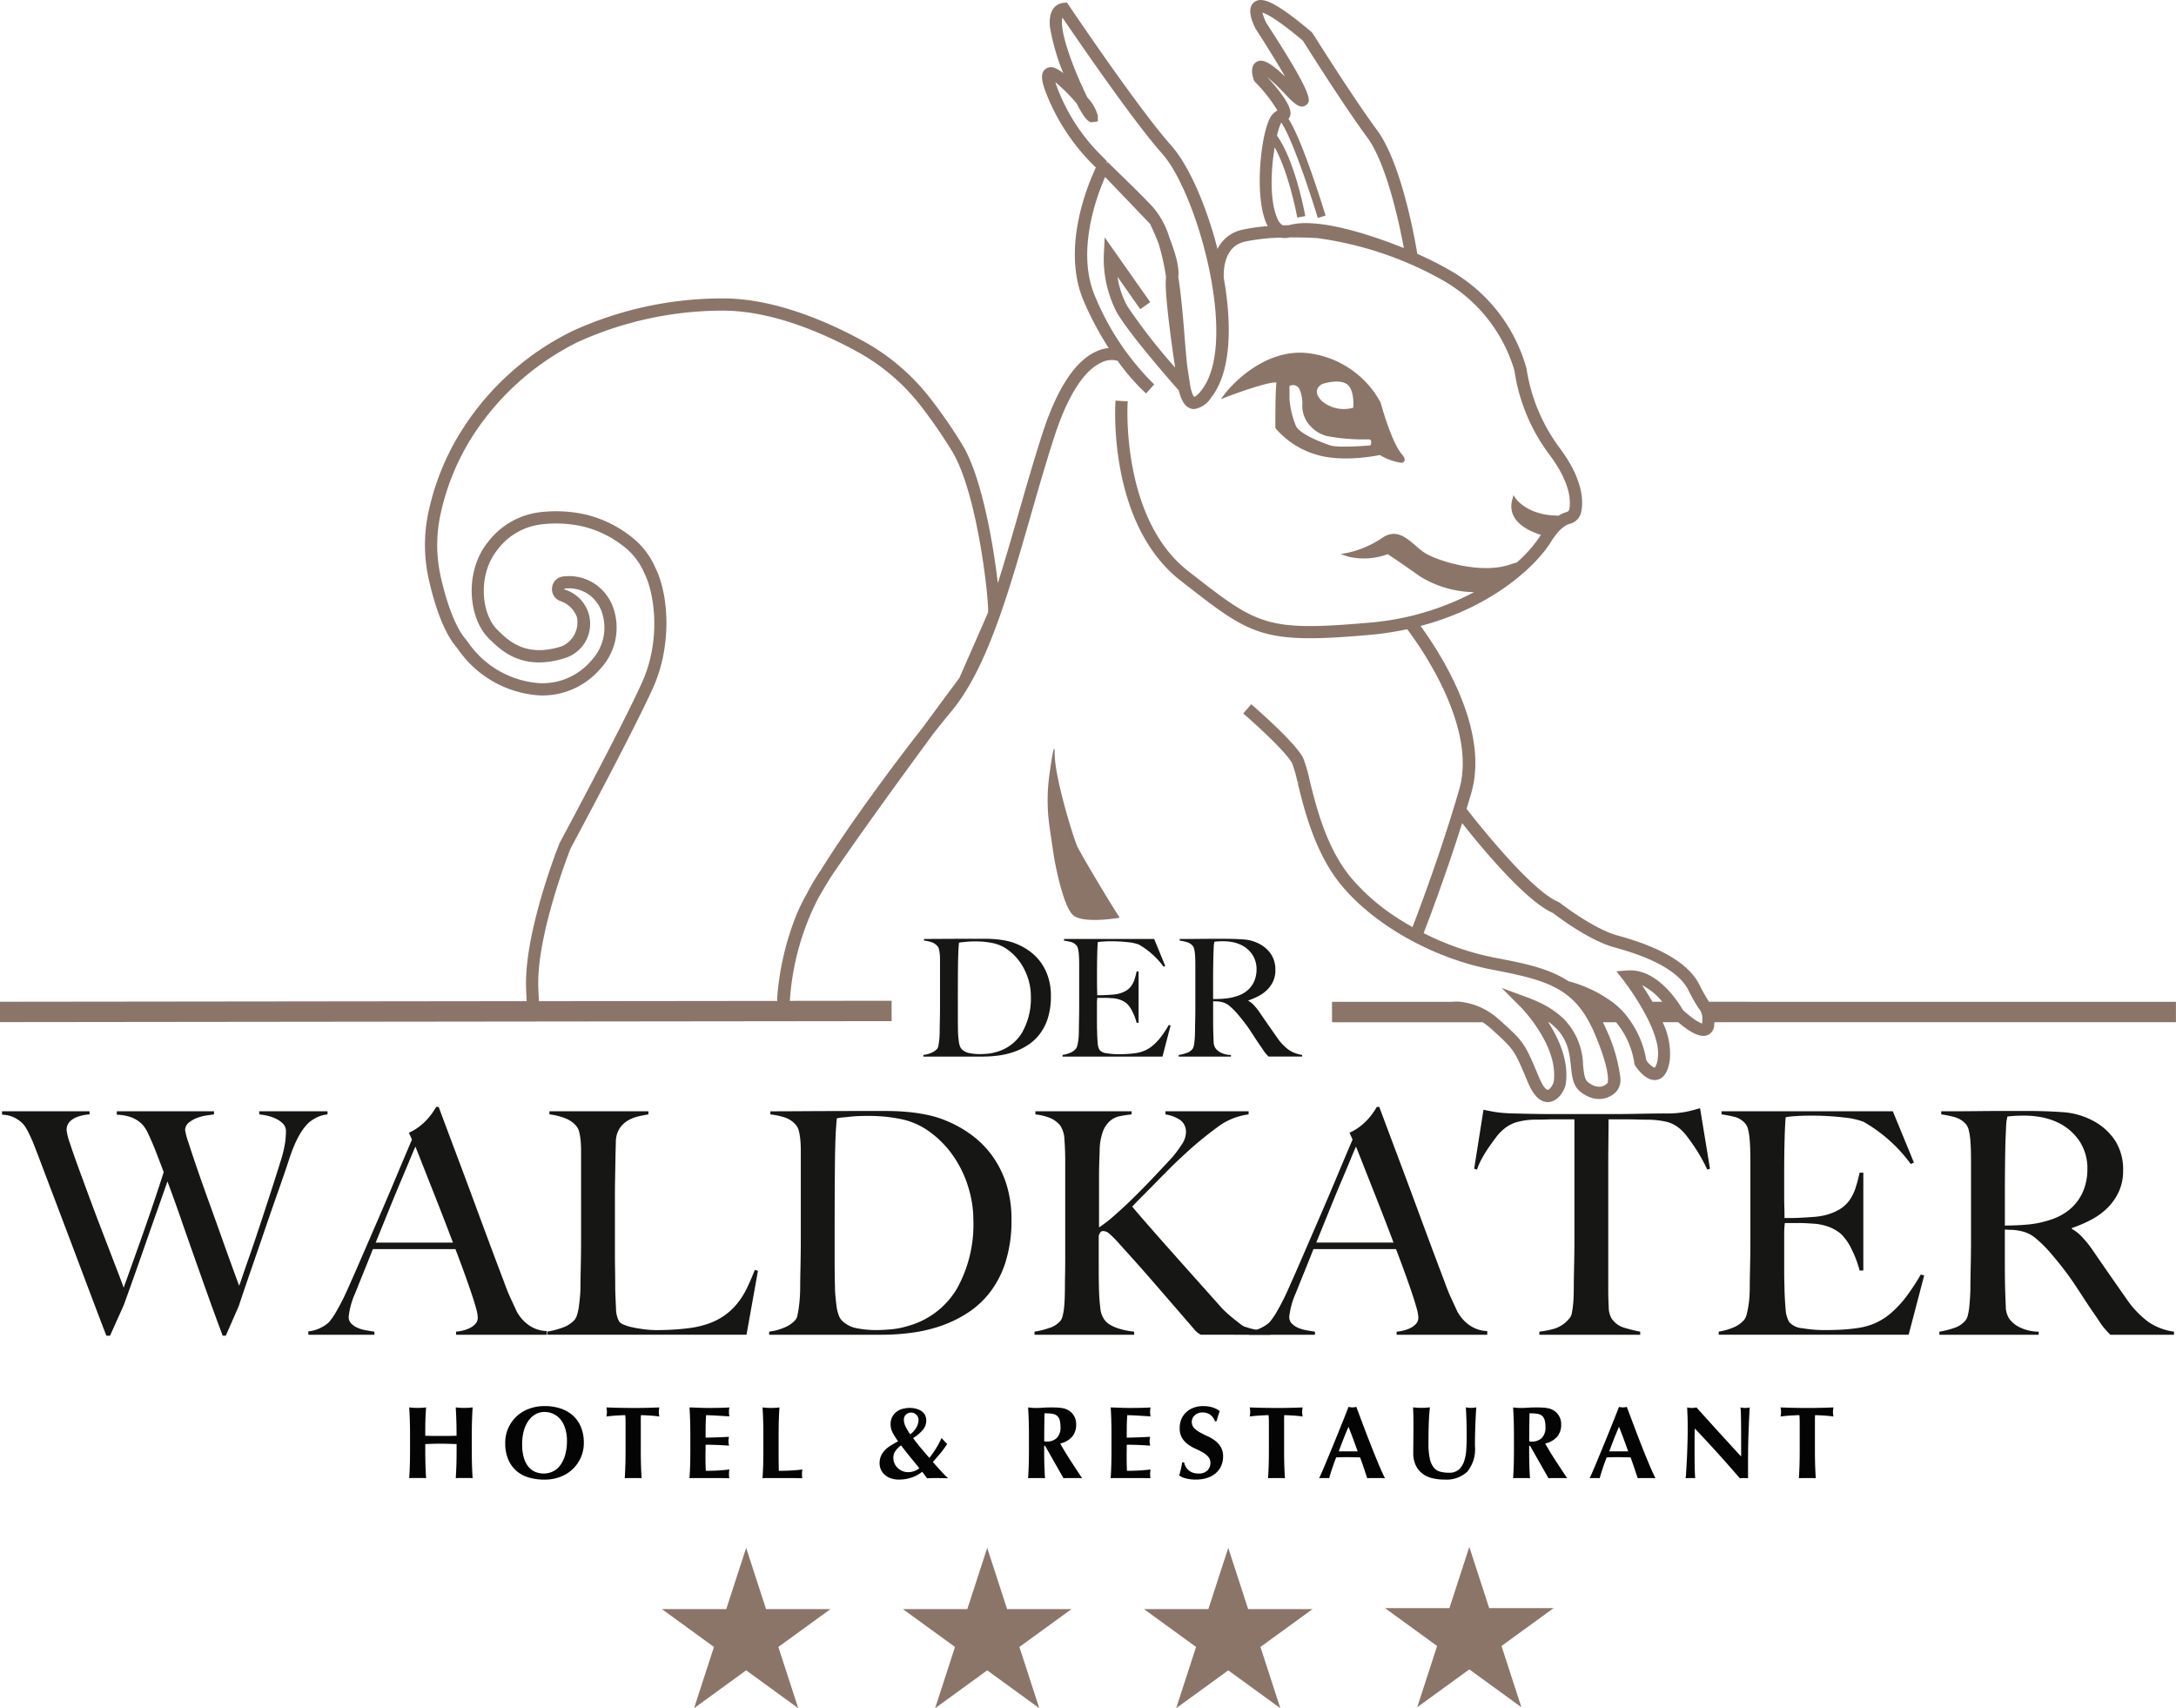 <svg xmlns="http://www.w3.org/2000/svg" xmlns:xlink="http://www.w3.org/1999/xlink" width="309.768" height="243.134" viewBox="0 0 309.768 243.134">
  <defs>
    <clipPath id="clip-path">
      <rect id="Rechteck_1" data-name="Rechteck 1" width="309.768" height="243.134" fill="none"/>
    </clipPath>
  </defs>
  <g id="Gruppe_15" data-name="Gruppe 15" transform="translate(-656 -48)">
    <g id="Gruppe_14" data-name="Gruppe 14" transform="translate(656 48)">
      <g id="Gruppe_1" data-name="Gruppe 1" transform="translate(0 0)" clip-path="url(#clip-path)">
        <path id="Pfad_1" data-name="Pfad 1" d="M44.841,206.657a4.455,4.455,0,0,0-.906.662q-.133.133-.4.442a7.908,7.908,0,0,0-.619.861,11.853,11.853,0,0,0-.751,1.414q-.4.862-.839,2.143-.706,2.165-1.635,4.793t-1.877,5.412q-.951,2.783-1.922,5.588T34.084,233.3l-1.855,4.241h-.443q-1.191-3.18-2.23-6.1t-1.989-5.611q-.951-2.692-1.833-5.235t-1.811-5.015q-.707,2.032-1.5,4.263t-1.591,4.528q-.8,2.3-1.59,4.528t-1.546,4.307l-1.943,4.33h-.53q-1.37-3.579-2.584-6.8T10.3,224.528L8.108,218.74q-1.061-2.8-2.12-5.588-.31-.839-.552-1.458c-.162-.412-.309-.8-.442-1.149s-.273-.691-.42-1.016-.309-.662-.486-1.016q-.132-.264-.375-.662a3.3,3.3,0,0,0-.685-.773,4.72,4.72,0,0,0-1.06-.662,4.263,4.263,0,0,0-1.59-.331V205.6H12.835v.442a5.327,5.327,0,0,0-.751.088,5.74,5.74,0,0,0-1.1.309,2.693,2.693,0,0,0-.994.662,1.661,1.661,0,0,0-.419,1.192,8.376,8.376,0,0,0,.464,1.834q.464,1.437,1.215,3.49T12.9,218.1q.9,2.432,1.812,4.794t1.7,4.418q.8,2.054,1.281,3.38.133-.353.662-1.833t1.326-3.711q.8-2.231,1.767-5.037t1.943-5.853q-.662-1.767-1.192-3.115t-1.149-2.629a5.576,5.576,0,0,0-.463-.75,3.675,3.675,0,0,0-.8-.773,4.411,4.411,0,0,0-1.259-.619,6.868,6.868,0,0,0-1.811-.287V205.6H30.55v.442q-.267.044-.95.132a6.715,6.715,0,0,0-1.37.332,4.249,4.249,0,0,0-1.237.685,1.361,1.361,0,0,0-.552,1.1,10.709,10.709,0,0,0,.485,1.789q.486,1.525,1.237,3.711t1.679,4.75q.927,2.562,1.766,4.926t1.525,4.241q.683,1.879.994,2.717.132-.308.464-1.3t.839-2.43q.508-1.437,1.1-3.2t1.193-3.6q.6-1.833,1.192-3.667T40,212.8a17.187,17.187,0,0,0,.707-2.96q.088-.929.088-1.369a1.517,1.517,0,0,0-.4-1.083,3.471,3.471,0,0,0-.972-.706,5.641,5.641,0,0,0-1.237-.442,8.336,8.336,0,0,0-1.192-.2V205.6h9.718v.442a4.478,4.478,0,0,0-1.877.618" transform="translate(-0.087 -47.424)" fill="#161615"/>
        <path id="Pfad_2" data-name="Pfad 2" d="M78.081,237.219v-.442a5.038,5.038,0,0,0,.641-.088,5.238,5.238,0,0,0,1.06-.309,3.048,3.048,0,0,0,.972-.619,1.338,1.338,0,0,0,.419-1.016,5.824,5.824,0,0,0-.243-1.3q-.243-.9-.685-2.209t-1.016-2.893q-.575-1.591-1.237-3.313H66.241q-.662,1.679-1.28,3.2t-1.237,3.07a11.14,11.14,0,0,0-.928,3.357,1.328,1.328,0,0,0,.353.95,2.7,2.7,0,0,0,.9.618,5.072,5.072,0,0,0,1.193.354q.64.11,1.215.2v.442H57.053v-.485a4.918,4.918,0,0,0,1.965-.619,4.317,4.317,0,0,0,.95-.663,9.566,9.566,0,0,0,1.016-1.458,31.993,31.993,0,0,0,1.723-3.4q.927-2.077,2.076-4.728l2.364-5.456q1.214-2.8,2.408-5.654t2.252-5.324l-.442-.972a7.143,7.143,0,0,0,1.436-.84,8.459,8.459,0,0,0,1.126-1.016,9.206,9.206,0,0,0,.818-1.016c.221-.324.389-.589.509-.8h.352q1.37,3.669,2.607,6.958t2.364,6.34q1.125,3.047,2.186,5.9t2.122,5.632q.485,1.37.906,2.275l.949,2.055a5.862,5.862,0,0,0,.4.618,5.547,5.547,0,0,0,.818.905,5,5,0,0,0,1.259.818,4.555,4.555,0,0,0,1.766.4v.53Zm-5.787-26.771q-.264.575-.773,1.811t-1.259,3q-.751,1.768-1.657,4T66.64,224.1h11q-.751-1.99-1.524-3.978t-1.5-3.821q-.728-1.833-1.325-3.357t-.994-2.5" transform="translate(-13.16 -47.238)" fill="#161615"/>
        <path id="Pfad_3" data-name="Pfad 3" d="M129.628,237.4H101.266v-.442a11.644,11.644,0,0,0,2.187-.575,4.078,4.078,0,0,0,1.7-1.1,2.232,2.232,0,0,0,.375-.773,7.631,7.631,0,0,0,.243-1.171q.089-.662.155-1.391t.066-1.436q0-.62.022-1.679t.045-2.32q.021-1.258.021-2.584V211.252c0-.53-.021-1.023-.065-1.48a8.54,8.54,0,0,0-.2-1.215,2.025,2.025,0,0,0-.4-.839,3.889,3.889,0,0,0-1.656-1.149,8.918,8.918,0,0,0-2.186-.53V205.6h14.092v.442q-.575.088-1.369.265a5.458,5.458,0,0,0-1.5.574,3.671,3.671,0,0,0-1.215,1.127,3.534,3.534,0,0,0-.552,1.922q-.045,1.546-.066,2.827t-.045,2.517q-.023,1.238-.022,2.563v8.04q0,1.149.022,2.363t.022,2.717q.044,1.414.111,2.695a3.974,3.974,0,0,0,.464,1.9,1.819,1.819,0,0,0,.707.442,6.993,6.993,0,0,0,1.28.375q.75.157,1.636.265a14.155,14.155,0,0,0,1.766.111q.352,0,1.127-.022t1.7-.088q.927-.067,1.9-.2a11.85,11.85,0,0,0,1.722-.353,9.835,9.835,0,0,0,2.938-1.282,9.244,9.244,0,0,0,2.01-1.833,11.138,11.138,0,0,0,1.413-2.253q.574-1.215,1.1-2.541l.442.133Z" transform="translate(-23.358 -47.424)" fill="#161615"/>
        <path id="Pfad_4" data-name="Pfad 4" d="M176.028,226.879a14.187,14.187,0,0,1-2.164,4.329,12.787,12.787,0,0,1-3.181,3,17.318,17.318,0,0,1-3.844,1.9,21.173,21.173,0,0,1-4.2.994,31.789,31.789,0,0,1-4.2.288H142.323v-.442a7.827,7.827,0,0,0,2.142-.576,4.137,4.137,0,0,0,1.568-1.059,1.49,1.49,0,0,0,.332-.751c.075-.354.139-.751.2-1.192s.1-.913.132-1.414.044-.986.044-1.458q0-.619.022-1.679t.044-2.32q.022-1.257.022-2.583V211.15q0-.794-.066-1.479a9.03,9.03,0,0,0-.2-1.238,2.055,2.055,0,0,0-.4-.862,3.489,3.489,0,0,0-1.591-1.1,10.3,10.3,0,0,0-2.076-.441v-.442q1.856,0,5.345-.022t8.438-.022h2.827q1.457,0,2.917.132a25.235,25.235,0,0,1,2.913.441,14.931,14.931,0,0,1,2.872.929,16.612,16.612,0,0,1,3.491,2.031,13.554,13.554,0,0,1,2.848,2.938,14.435,14.435,0,0,1,1.944,3.932,16.381,16.381,0,0,1,.729,5.1,19.371,19.371,0,0,1-.8,5.832M170.6,216.143a15.994,15.994,0,0,0-2.209-4.4,14.187,14.187,0,0,0-3.357-3.335,10.345,10.345,0,0,0-4.24-1.767q-.885-.176-1.945-.288a25.984,25.984,0,0,0-2.607-.11q-.53,0-1.149.022c-.412.015-.816.045-1.213.088s-.767.082-1.106.11a4.625,4.625,0,0,0-.816.133q-.223,2.165-.265,5.965t-.045,9.056v5.168q0,2.3.045,3.756,0,.617.065,1.347c.045.485.1.956.155,1.413a5.815,5.815,0,0,0,.287,1.237,2.192,2.192,0,0,0,.464.816,4.082,4.082,0,0,0,2.23,1.128,14.4,14.4,0,0,0,2.541.243q1.1,0,2.274-.111a11.089,11.089,0,0,0,2.187-.42,11.711,11.711,0,0,0,7.134-5.323,18.68,18.68,0,0,0,2.364-9.741,15.95,15.95,0,0,0-.8-4.991" transform="translate(-32.829 -47.411)" fill="#161615"/>
        <path id="Pfad_5" data-name="Pfad 5" d="M215.1,237.4a3.107,3.107,0,0,1-.4-.243,2.671,2.671,0,0,1-.486-.464l-5.368-6.206q-2.541-2.938-5.279-5.942A14.32,14.32,0,0,0,202,222.959a1.311,1.311,0,0,0-.729-.309.544.544,0,0,0-.464.154,2.3,2.3,0,0,0-.243.509v4.374q0,2.032.043,3.49.044,1.281.178,2.385a3.4,3.4,0,0,0,.574,1.679,2.584,2.584,0,0,0,.839.752,5.806,5.806,0,0,0,1.149.508,9.6,9.6,0,0,0,1.215.309q.6.112,1.039.155v.442h-14.18v-.442a12.376,12.376,0,0,0,2.12-.53,3.49,3.49,0,0,0,1.546-.973,2.018,2.018,0,0,0,.354-.8,8.381,8.381,0,0,0,.2-1.215q.066-.684.088-1.457c.015-.515.022-1.009.022-1.479q0-.62.022-1.679t.021-2.3V212.754q0-1.68-.11-3.093a3.83,3.83,0,0,0-.6-2.033,3.718,3.718,0,0,0-1.5-1.1,7.912,7.912,0,0,0-2.033-.485V205.6h13.695v.442q-.84.088-1.634.242a3.139,3.139,0,0,0-1.414.662,3.808,3.808,0,0,0-1.039,1.525,8.275,8.275,0,0,0-.463,2.871q-.045,1.017-.067,1.9t-.022,2.032v6.849a17.65,17.65,0,0,0,2.143-1.657q1.348-1.17,2.828-2.629t2.937-3q1.457-1.546,2.518-2.695a16.794,16.794,0,0,0,1.347-1.811,3.178,3.178,0,0,0,.6-1.679,2.048,2.048,0,0,0-.884-1.855,5.088,5.088,0,0,0-2.032-.751V205.6H221.9v.442a9.268,9.268,0,0,0-4.55,1.9,52.451,52.451,0,0,0-4.683,3.887q-.928.839-1.9,1.811t-1.922,1.943q-.951.973-1.856,1.877t-1.656,1.7q.353.443,1.635,1.922t3.047,3.469q1.767,1.987,3.777,4.241t3.865,4.329a11.167,11.167,0,0,0,1.016,1.06q.575.531,1.1.949t.929.729a2.531,2.531,0,0,0,.529.354,11.526,11.526,0,0,0,1.569.442,15.368,15.368,0,0,0,2.23.309v.442Z" transform="translate(-44.153 -47.424)" fill="#161615"/>
        <path id="Pfad_6" data-name="Pfad 6" d="M252.123,237.219v-.442a5.1,5.1,0,0,0,.642-.088,5.231,5.231,0,0,0,1.059-.309,3.019,3.019,0,0,0,.972-.619,1.337,1.337,0,0,0,.421-1.016,5.87,5.87,0,0,0-.243-1.3q-.245-.9-.686-2.209t-1.016-2.893q-.576-1.591-1.237-3.313H240.284q-.662,1.679-1.282,3.2t-1.237,3.07a11.179,11.179,0,0,0-.927,3.357,1.329,1.329,0,0,0,.354.95,2.7,2.7,0,0,0,.9.618,5.073,5.073,0,0,0,1.193.354q.639.11,1.215.2v.442H231.1v-.485a4.921,4.921,0,0,0,1.966-.619,4.339,4.339,0,0,0,.95-.663,9.622,9.622,0,0,0,1.016-1.458,32,32,0,0,0,1.723-3.4q.927-2.077,2.076-4.728l2.363-5.456q1.215-2.8,2.407-5.654t2.253-5.324l-.442-.972a7.165,7.165,0,0,0,1.436-.84,8.463,8.463,0,0,0,1.127-1.016,9.194,9.194,0,0,0,.817-1.016q.331-.486.508-.8h.354q1.369,3.669,2.607,6.958t2.363,6.34q1.126,3.047,2.186,5.9t2.12,5.632q.487,1.37.906,2.275t.95,2.055a5.911,5.911,0,0,0,.4.618,5.508,5.508,0,0,0,.817.905,5,5,0,0,0,1.259.818,4.559,4.559,0,0,0,1.767.4v.53Zm-5.786-26.771q-.267.575-.773,1.811t-1.259,3q-.752,1.768-1.656,4t-1.966,4.838h11q-.75-1.99-1.523-3.978t-1.5-3.821q-.728-1.833-1.326-3.357t-.993-2.5" transform="translate(-53.305 -47.238)" fill="#161615"/>
        <path id="Pfad_7" data-name="Pfad 7" d="M305.959,213.77q-.354-.8-.84-1.656t-.994-1.613q-.508-.75-.993-1.392a6.746,6.746,0,0,0-.839-.95,4.635,4.635,0,0,0-2.01-1.17,12.241,12.241,0,0,0-2.761-.331q-.84,0-1.458-.022c-.412-.015-.824-.022-1.237-.022H291.91q0,1.1-.022,3t-.021,3.977v17.273q0,1.281.065,2.451a3.229,3.229,0,0,0,.421,1.657,3.3,3.3,0,0,0,1.877,1.325,21.728,21.728,0,0,0,2.186.531v.442H282.059v-.442a13.438,13.438,0,0,0,2.21-.442,4.587,4.587,0,0,0,2.076-1.458,1.465,1.465,0,0,0,.331-.729,10.416,10.416,0,0,0,.176-1.148q.067-.642.089-1.392t.022-1.458c0-.412.006-.957.021-1.635s.029-1.428.045-2.252.022-1.679.022-2.563v-17.14h-2.916q-.576,0-1.215.022t-1.48.022a9.864,9.864,0,0,0-2.76.4,5.284,5.284,0,0,0-2.01,1.237,6.136,6.136,0,0,0-.818.928q-.463.619-.972,1.347a17.993,17.993,0,0,0-.972,1.569,9.863,9.863,0,0,0-.729,1.634l-.4-.132,1.326-8.393q1.014.222,1.877.353a21.17,21.17,0,0,0,2.495.176q1.679.045,3.005.067t2.562.022h8.393q1.325,0,2.562-.022l2.563-.045q1.325-.022,3-.022a14.028,14.028,0,0,0,2.408-.243q.95-.2,1.966-.508l1.413,8.615Z" transform="translate(-62.921 -47.291)" fill="#161615"/>
        <path id="Pfad_8" data-name="Pfad 8" d="M345.066,237.4H318.031v-.442a8.971,8.971,0,0,0,2.054-.575,4.2,4.2,0,0,0,1.568-1.1,1.98,1.98,0,0,0,.354-.773q.131-.508.243-1.171a13.911,13.911,0,0,0,.155-1.391q.043-.729.044-1.436,0-.62.022-1.679t.045-2.32q.021-1.258.021-2.584V212.754q0-.8-.021-1.635t-.089-1.591a8.366,8.366,0,0,0-.221-1.347,1.887,1.887,0,0,0-.419-.862,3.027,3.027,0,0,0-1.414-.906,18.273,18.273,0,0,0-1.943-.375V205.6h24.385l3,7.288-.442.221a21.518,21.518,0,0,0-6.715-6.008,10.687,10.687,0,0,0-2.783-.618,39.042,39.042,0,0,0-4.948-.265q-.927,0-1.922.066a12.445,12.445,0,0,0-1.436.155q-.088.707-.154,2.916t-.067,5.125V217.3q0,1.148.022,1.877c.015.486.022.861.022,1.126v.486h.883q.664,0,1.524-.045t1.723-.11a10.074,10.074,0,0,0,1.436-.2,7.7,7.7,0,0,0,2.209-.84,4.867,4.867,0,0,0,1.436-1.28,6.3,6.3,0,0,0,.883-1.746,21.17,21.17,0,0,0,.6-2.231h.529V228.26h-.529A15.119,15.119,0,0,0,337,225.345a7.751,7.751,0,0,0-1.524-2.253,5.846,5.846,0,0,0-1.7-1.016,7.577,7.577,0,0,0-2.32-.486q-.662-.044-1.1-.067t-.883-.022h-2.033a13.611,13.611,0,0,0-.089,1.813v5.3c0,.471.007.921.022,1.346s.022.789.022,1.083q.044,1.413.155,2.672a4.211,4.211,0,0,0,.507,1.878,2.778,2.778,0,0,0,1.9.883,18.813,18.813,0,0,0,3.27.265q.75,0,1.922-.045a24.585,24.585,0,0,0,2.452-.221,9.7,9.7,0,0,0,2.607-.685,9.155,9.155,0,0,0,2.3-1.436,14.561,14.561,0,0,0,2.143-2.276,30.326,30.326,0,0,0,2.143-3.246l.485.132Z" transform="translate(-73.358 -47.424)" fill="#161615"/>
        <path id="Pfad_9" data-name="Pfad 9" d="M383.2,237.392q-.4-.4-.575-.6c-.118-.133-.251-.286-.4-.464a8.472,8.472,0,0,1-.552-.772q-.332-.509-1.039-1.525-.838-1.236-1.479-2.23t-1.3-1.966q-.663-.97-1.436-1.965t-1.833-2.231a18.017,18.017,0,0,0-1.922-1.9,4.748,4.748,0,0,0-2.186-1.1,6.819,6.819,0,0,0-1.283-.178q-.4,0-1.016-.045v4.993q0,2.12.044,3.578.044,1.415.089,2.43a3.216,3.216,0,0,0,.485,1.679,3.892,3.892,0,0,0,1.369,1.171,6.243,6.243,0,0,0,2.828.685v.441H358.857v-.441a12.343,12.343,0,0,0,2.119-.531,3.44,3.44,0,0,0,1.591-1.061,1.992,1.992,0,0,0,.353-.794,8.233,8.233,0,0,0,.2-1.192c.045-.442.082-.913.112-1.414s.044-.986.044-1.458q0-.619.022-1.679t.044-2.32q.022-1.257.022-2.583V212.741q0-.8-.022-1.613c-.015-.544-.044-1.06-.088-1.546a8.454,8.454,0,0,0-.22-1.326,1.9,1.9,0,0,0-.42-.862,3.326,3.326,0,0,0-1.48-.949,14.718,14.718,0,0,0-2.01-.42v-.442h1.812q1.5,0,3.4-.022t3.8-.022h3.091q2.959,0,5.257.176a10.518,10.518,0,0,1,4.2,1.193,8.479,8.479,0,0,1,3.136,2.762,7.614,7.614,0,0,1,1.193,4.394,6.987,6.987,0,0,1-.6,2.938,7.817,7.817,0,0,1-1.591,2.3,9.7,9.7,0,0,1-2.32,1.7,17.8,17.8,0,0,1-2.783,1.193v.133a5.711,5.711,0,0,1,1.458,1.149,16.3,16.3,0,0,1,1.369,1.679q1.148,1.679,2.5,3.623t2.408,3.446a13.568,13.568,0,0,0,3.181,3.357,8.51,8.51,0,0,0,3.622,1.369v.441Zm-4.374-27.521a7.626,7.626,0,0,0-3.224-2.74,9.608,9.608,0,0,0-2.231-.706,13.236,13.236,0,0,0-2.451-.221q-.929,0-1.5.044t-.884.088c-.03.178-.06.332-.088.465a3.4,3.4,0,0,0-.066.508c-.016.205-.03.493-.045.862s-.038.891-.067,1.568q-.045,1.547-.066,3.491t-.022,3.754v4.861q1.811,0,3.379-.156a13.752,13.752,0,0,0,3.027-.64,8.117,8.117,0,0,0,2.429-1.193,7,7,0,0,0,1.657-1.7,7.073,7.073,0,0,0,.949-2.054,8.5,8.5,0,0,0,.309-2.3,7.133,7.133,0,0,0-1.1-3.931" transform="translate(-82.775 -47.411)" fill="#161615"/>
        <path id="Pfad_10" data-name="Pfad 10" d="M134.47,286.368l2.832,8.717h9.166l-7.415,5.388,2.832,8.717L134.47,303.8l-7.415,5.388,2.832-8.717-7.415-5.388h9.166Z" transform="translate(-28.25 -66.055)" fill="#8b7569"/>
        <path id="Pfad_11" data-name="Pfad 11" d="M179.073,286.368l2.832,8.717h9.166l-7.415,5.388,2.832,8.717-7.415-5.388-7.415,5.388,2.832-8.717-7.415-5.388h9.166Z" transform="translate(-38.538 -66.055)" fill="#8b7569"/>
        <path id="Pfad_12" data-name="Pfad 12" d="M223.677,286.368l2.832,8.717h9.166l-7.415,5.388,2.832,8.717-7.415-5.388-7.415,5.388,2.832-8.717-7.415-5.388h9.166Z" transform="translate(-48.827 -66.055)" fill="#8b7569"/>
        <path id="Pfad_13" data-name="Pfad 13" d="M268.28,286.188l2.832,8.717h9.166l-7.415,5.388,2.832,8.717-7.415-5.388-7.415,5.388,2.832-8.717-7.415-5.388h9.166Z" transform="translate(-59.115 -66.013)" fill="#8b7569"/>
        <path id="Pfad_14" data-name="Pfad 14" d="M197.982,152.2c-.64-1.623-3.127-9.649-3.127-13,0-1.93-.4.524-.742,2.957a26.411,26.411,0,0,0,0,7.393c.318,2.236.678,4.568.678,4.568s1.2,6.949,2.756,8.147c1.409,1.083,5.661.452,6.459.322a.077.077,0,0,0,.054-.126c-.691-.939-5.672-9.219-6.082-10.256" transform="translate(-44.715 -31.948)" fill="#8b7569"/>
        <path id="Pfad_15" data-name="Pfad 15" d="M243.29,142.588l-.028-.047a26.033,26.033,0,0,1-1.344-2.383c-1.476-2.953-5.382-5.307-11.61-6.993-3.486-.945-8.207-4.634-8.288-4.694l-.179-.1c-3.923-1.6-11.792-11.607-13.063-13.249q.343-1.132.676-2.279c2.642-9.127-4.544-20.084-7.232-23.747,10.541-2.774,16.624-8.807,18.569-11.971,1.209-1.963,2.206-2.452,2.694-2.568a2.213,2.213,0,0,0,1.628-1.757c.339-1.75.093-4.718-2.989-8.917a25.154,25.154,0,0,1-4.811-11.413,23.2,23.2,0,0,0-11.19-14.153,45.724,45.724,0,0,0-4.358-2.184c-.408-2.457-2.311-12.956-5.711-17.579-3.446-4.685-8.587-12.863-9.2-13.833l-.15-.168c-5.45-4.6-7.169-5.028-8.181-4.228-1.07.854-.313,2.742.248,3.815,1.586,2.443,3.1,4.9,4.183,6.782-2.393-2.32-3.379-2.541-4.105-2.092-.66.405-.791,1.332-.36,2.544l.041.115.149.192a21.782,21.782,0,0,1,3.174,4.048,2.518,2.518,0,0,0-1.2,1.372c-1.287,2.863-2.1,11.509-.185,15.088a25.97,25.97,0,0,0-3.66.518,5.092,5.092,0,0,0-3.488,2.727c-1.6-6.259-4.135-11.962-6.56-14.687C162.027,15.429,152.277.935,152.179.789l-.3-.44-.526.062c-.642.075-2.112.551-1.9,3.342a30.5,30.5,0,0,0,1.916,6.661,5.236,5.236,0,0,0-1.1-.689,1.336,1.336,0,0,0-1.549.193c-.6.6-.5,1.656.368,3.753a29.555,29.555,0,0,0,6.92,10.174c-1.054,2.213-4.99,11.408-1.729,19.017a44.522,44.522,0,0,0,3.554,6.674,5.455,5.455,0,0,0-1.549.388c-3.121,1.273-5.781,5.258-7.906,11.842-1.2,3.708-2.307,7.57-3.384,11.319-.946,3.292-1.92,6.682-2.945,9.913-.636-5.533-2.311-15.207-5.05-19.69a71.736,71.736,0,0,0-4.628-6.693,30.942,30.942,0,0,0-9.668-8.166c-5.148-2.8-12.863-6.119-20.241-5.972A51.26,51.26,0,0,0,81.507,47.11a38.826,38.826,0,0,0-15.6,13.869,35.729,35.729,0,0,0-4.828,11.528,22.328,22.328,0,0,0-.022,10.031c.438,1.98,1.683,6.859,3.781,9.406.1.128.225.282.361.458a15.241,15.241,0,0,0,11.519,6.57,10.8,10.8,0,0,0,8.67-3.7A8.578,8.578,0,0,0,87.2,86.233a6.916,6.916,0,0,0-2.2-2.9,6.622,6.622,0,0,0-4.8-1.285,1.767,1.767,0,0,0-1.6,1.53,1.791,1.791,0,0,0,1.107,1.948,3.832,3.832,0,0,1,2.415,2.293,3.737,3.737,0,0,1-2.058,4.137c-5.154,1.7-7.652-.743-9.15-2.209l-.1-.092c-2.311-2.256-2.843-7.826-.035-11.358a9.146,9.146,0,0,1,6.295-3.66,17.319,17.319,0,0,1,5.752.263,15.061,15.061,0,0,1,6.535,3.347,9.616,9.616,0,0,1,2.389,3.384C93.1,84.3,94.2,90.872,91.414,97.1c-2.569,5.751-10.781,21.079-11.716,22.823l-.075.162c-.208.52-5.087,12.836-4.725,20.743l.073,1.589c0,.027,0,.054.005.081l-74.688.085H0l0,2.9,126.638-.143h.289l0-2.9-14.487.017a37.015,37.015,0,0,1,4-14.526c.519-.93,1.143-1.982,1.851-3.117,3.748-5.561,9.994-14.153,14.569-20.374.94-1.191,1.826-2.289,2.634-3.264,4.974-6.006,7.99-16.5,11.185-27.615,1.066-3.711,2.169-7.549,3.368-11.266,2.425-7.518,5.071-9.994,6.863-10.748a3.149,3.149,0,0,1,2.185-.193,29.92,29.92,0,0,0,3.849,4.456l.215.19,1.155-1.3-.215-.192a37.631,37.631,0,0,1-8.209-12.338c-2.707-6.313.2-14.17,1.432-16.982l6.39,6.666c.175.362.7,1.463,1.226,2.837a32.549,32.549,0,0,1,1.055,4.742c-.239,1.863.57,8.022,1.295,12.886a82.511,82.511,0,0,1-6.8-8.73,12.39,12.39,0,0,1-1.4-4.183l3.234,4.6,1.422-1-6.485-9.221-.126,2.525a16.618,16.618,0,0,0,1.847,8.154c1.847,3.18,7.923,10.088,8.827,11.111.38,1.533.911,2.329,1.715,2.577a1.634,1.634,0,0,0,.482.073,3.457,3.457,0,0,0,2.349-1.553c3.5-4.334,2.663-12.612,1.858-17.122-.048-1.335.144-4.508,2.98-5.151a28.354,28.354,0,0,1,5.169-.577,2.485,2.485,0,0,0,1.195-.027c2.213-.024,3.954.095,3.964.095a49.966,49.966,0,0,1,17.732,5.929,21.889,21.889,0,0,1,10.338,12.919,26.271,26.271,0,0,0,5.125,12.168c2.856,3.891,2.908,6.4,2.685,7.558a.48.48,0,0,1-.324.4,4.1,4.1,0,0,0-1.255.565,1.406,1.406,0,0,0-.363-.052c-4.019-.1-5.639-2.36-5.655-2.383l-.353-.508-.162.6c-.836,3.063,2.3,4.494,4.071,5.044-.018.028-.036.056-.055.086a18.805,18.805,0,0,1-3.37,3.842,7.6,7.6,0,0,0-.852.258c-4.321,1.53-10.593-.562-12.25-1.616a11.452,11.452,0,0,1-1.31-1.037c-1.323-1.149-2.821-2.451-4.766-1.094a14.263,14.263,0,0,1-4.823,2.092l-1.083.208,1.046.349a9.707,9.707,0,0,0,5.65-.339c.345.218,1.549,1,4.581,3.151a15.057,15.057,0,0,0,7.72,2.253,38.7,38.7,0,0,1-15.043,4.352c-14.6,1.279-15.826.322-25.379-7.135l-.29-.226c-9.541-7.448-8.621-23.693-8.61-23.856l.018-.288-1.736-.11-.018.289c-.044.7-.959,17.348,9.277,25.336l.292.228c7.638,5.962,10.211,7.97,18.131,7.97,2.113,0,4.724-.146,8.469-.475a44.115,44.115,0,0,0,5.368-.809c1.935,2.566,9.967,13.95,7.408,22.791-2.555,8.825-5.774,17.322-6.656,19.606-.821-.462-1.538-.895-2.183-1.317a29.453,29.453,0,0,1-6.592-5.745c-2.815-3.405-4.263-7.847-5.108-10.892-.305-1.1-.558-2.125-.776-3.02a19.106,19.106,0,0,0-.9-3.077c-1-2.083-6.547-6.931-7.176-7.477l-.218-.189-1.141,1.314.218.189c.454.395,1.125.992,1.868,1.677,2.7,2.49,4.478,4.4,4.879,5.238a19.413,19.413,0,0,1,.772,2.721l.28-.068-.261.148c.916,3.734,2.447,9.985,6.217,14.544,4.714,5.7,13.136,10.414,21.457,12.007,5.824,1.116,9.551,2.013,12.189,5.061a13.071,13.071,0,0,1,1.546,2.275,18.259,18.259,0,0,1,.811,1.653c2.135,4.992,1.993,6.734,1.911,7.125l-.028.029c-.109.125-1.1,1.194-2.78-.122-.492-.386-.586-1.289-.7-2.43a9.7,9.7,0,0,0-2.772-6.6,12.884,12.884,0,0,0-3.586-2.38c-.547-.255-1.038-.461-1.544-.647l-3.686-1.351,2.77,2.782a20.136,20.136,0,0,1,1.644,1.973c1.609,2.179,3.434,5.439,2.993,8.6-.043.305-.511,1.1-.839,1.143-.135.022-.608-.248-1.225-1.718-2.083-4.971-2.135-5.048-5.515-8.115-.083-.076-.166-.145-.248-.213l-.105-.088a9.7,9.7,0,0,0-5.287-2.39,5.309,5.309,0,0,0-1.252,0h-17.09v2.9h21.448a12.166,12.166,0,0,1,1.369,1.08c3.125,2.837,3.125,2.837,5.078,7.5.775,1.849,1.721,2.787,2.813,2.787a1.925,1.925,0,0,0,.248-.016c1.4-.181,2.218-1.827,2.328-2.626.456-3.262-1.04-6.471-2.5-8.722h.123c2.66,1.978,2.9,4.266,3.107,6.285.148,1.43.287,2.779,1.362,3.62,2.391,1.869,4.414.758,5.135-.074a2.623,2.623,0,0,0,.51-2.126l.012-.012-.012.007a22.943,22.943,0,0,0-2.076-6.88c-.122-.284-.246-.555-.374-.82h1.864a11.793,11.793,0,0,1,2.6,5.8l.013.147.127.255c.315.475,1.443,2.026,2.77,2.026a1.64,1.64,0,0,0,.352-.037c1.4-.3,1.693-2.178,1.791-2.8a10.269,10.269,0,0,0-1.02-5.4h2.213c1.259,1.1,2.965,2.294,4.132,1.867a1.583,1.583,0,0,0,.991-1.444c.015-.153.026-.292.035-.423h65.7v-2.9Zm-6.656,0h-1.4c-.522-.909-1.042-1.719-1.478-2.362a8.713,8.713,0,0,1,2.875,2.362m-4.907-4.466-1.624.125,1.007,1.281a38.624,38.624,0,0,1,2.362,3.5c.48.8.9,1.577,1.246,2.3,1.055,2.2,1.485,3.98,1.279,5.288a2.753,2.753,0,0,1-.439,1.369,2.943,2.943,0,0,1-1.195-1.087,13.654,13.654,0,0,0-2.468-5.865c-.21-.285-.422-.571-.669-.853a11.281,11.281,0,0,0-1.653-1.529,18.763,18.763,0,0,0-6.178-2.967l-.066,0c-2.9-1.909-6.462-2.592-10.581-3.38a38.914,38.914,0,0,1-10.081-3.493c.682-1.759,3.153-8.24,5.483-15.656,2.85,3.611,9.094,11.129,12.918,12.786.639.495,5.146,3.925,8.783,4.911,5.728,1.552,9.264,3.6,10.51,6.092.5,1.008.9,1.676,1.152,2.09l.279.45a2.224,2.224,0,0,1,.549,1.708h0c-.008.148-.021.307-.039.5a5.517,5.517,0,0,1-1.243-.719,14.437,14.437,0,0,1-1.486-1.22c-.1-.172-.325-.552-.655-1.033-1.254-1.823-3.872-4.835-7.193-4.591M185.759,30.473c-.058-.312-1.423-7.607-3.967-11.155a8.306,8.306,0,0,1,.6-1.879c1.366,1.949,3.784,8.937,5.119,13.308l.085.276,1.106-.339-.084-.276c-.332-1.086-3.233-10.486-5.195-13.488a1.26,1.26,0,0,0,.185-.3c.16-.375.638-1.491-3.22-5.657a25.9,25.9,0,0,1,2.571,2.443c1.315,1.387,2.173,2.181,2.979,1.54.657-.516,1.277-1-5.666-11.679a7.083,7.083,0,0,1-.558-1.476c.518.153,2.017.852,5.764,4,.679,1.082,5.717,9.09,9.172,13.788,2.779,3.781,4.588,12.432,5.2,15.732-3-1.21-9.4-3.555-13.973-3.555a8.9,8.9,0,0,0-2.42.3c-.277,0-.559.01-.849.018A2.029,2.029,0,0,1,181.8,31c-1.076-2.576-.877-6.846-.339-10.03,1.973,3.535,3.107,9.45,3.158,9.717l.054.282,1.136-.21Zm-28.276-7.208.118-.292-.724-.747,0,0a26.949,26.949,0,0,1-6.169-9.225,13.358,13.358,0,0,1-.477-1.31,24.119,24.119,0,0,1,3.028,3.023c1.395,2.743,1.96,2.7,2.192,2.683l.835-.121v-.809a6.147,6.147,0,0,0-1.487-2.587c-1.679-3.381-4.087-9.38-3.55-11.372,2.145,3.159,10.076,14.74,14.217,19.39C170.446,27.5,176.427,48.872,171,55.584a3.2,3.2,0,0,1-.967.91c-.035-.016-.282-.167-.557-1.369l-.016-.1c-.121-.752-.278-1.769-.447-2.907-.155-1.4-.282-2.977-.383-4.248-.211-2.63-.451-5.609-.889-8.46.155-1.168-.266-3.03-1.248-5.521a11.8,11.8,0,0,0-2.456-4.51c-1.637-1.719-3.127-3.166-4.462-4.464-.663-.645-1.293-1.257-1.893-1.856ZM113.3,130.4a39.995,39.995,0,0,0-2.649,11.412v.653l-33.933.038c0-.054-.005-.105-.008-.158l-.072-1.589c-.349-7.619,4.565-19.923,4.6-20.017.929-1.731,9.155-17.079,11.763-22.923,2.7-6.043,2.174-13.253.311-16.968a11.2,11.2,0,0,0-2.783-3.9,16.794,16.794,0,0,0-7.289-3.742,19.24,19.24,0,0,0-6.382-.3,10.93,10.93,0,0,0-7.434,4.3c-3.4,4.283-2.7,10.874.182,13.685l.1.1c1.66,1.625,4.754,4.65,10.909,2.613a5.1,5.1,0,0,0-.248-9.694c-.024-.009-.05-.02,0-.135a4.934,4.934,0,0,1,3.574.938A5.207,5.207,0,0,1,85.594,86.9a6.835,6.835,0,0,1-1.481,7.189,9.091,9.091,0,0,1-7.287,3.148,13.47,13.47,0,0,1-10.251-5.9c-.146-.188-.277-.355-.391-.492-1.913-2.324-3.1-7.229-3.424-8.677a20.565,20.565,0,0,1,.015-9.254,33.987,33.987,0,0,1,4.592-10.982,37.785,37.785,0,0,1,14.88-13.246A50.034,50.034,0,0,1,102.5,44.216c7.043-.118,14.43,3.064,19.383,5.759a29.221,29.221,0,0,1,9.128,7.71,69.9,69.9,0,0,1,4.514,6.529c3.681,6.025,5.3,21.538,5.128,22.975l-4.074,9.3c-.216.29-2.34,3.143-5.208,7.043-4.127,5.25-10.408,13.723-14.524,20.314l-.042.062a33.532,33.532,0,0,0-1.956,3.308A27.238,27.238,0,0,0,113.3,130.4" transform="translate(0 0)" fill="#8b7569"/>
        <path id="Pfad_16" data-name="Pfad 16" d="M248.649,72.354a13.53,13.53,0,0,0-9.774-6.956c-7.114-1.219-12.316,5.59-12.369,5.658l-.609.812.946-.363c2.917-1.119,6.311-2.17,6.977-2-.18,1.291-.159,6.159-.158,6.37v.1l.062.078a12.18,12.18,0,0,0,6.029,3.783c3.587.987,8.033.132,8.78-.022a8.2,8.2,0,0,0,3.014,1.1.466.466,0,0,0,.432-.175c.272-.348-.139-.834-.318-1.042h0c-1.515-1.793-2.985-7.243-3.014-7.342M240.357,69.7h0s2.246-.765,3.44,0,.956,3.384.956,3.384a4.868,4.868,0,0,1-4.4-.892c-1.768-1.679,0-2.492,0-2.492m6.835,8.75h0s-4.509.383-5.695,0-4.147-1.529-4.86-2.677a12.468,12.468,0,0,1-.961-3.966V69.987a1.041,1.041,0,0,1,1.389.383,5.07,5.07,0,0,1,.435,2.42,4.174,4.174,0,0,0,1.362,3.115,4.759,4.759,0,0,0,2.12,1.206,27.96,27.96,0,0,0,5.781.478c.908-.095.43.861.43.861" transform="translate(-52.106 -15.051)" fill="#8b7569"/>
        <path id="Pfad_17" data-name="Pfad 17" d="M188.6,184.916a7.471,7.471,0,0,1-1.139,2.278,6.739,6.739,0,0,1-1.675,1.582,9.081,9.081,0,0,1-2.023,1,11.151,11.151,0,0,1-2.208.523,16.813,16.813,0,0,1-2.21.151h-8.487v-.232a4.124,4.124,0,0,0,1.128-.3,2.211,2.211,0,0,0,.825-.559.8.8,0,0,0,.175-.4q.058-.278.1-.628c.031-.232.054-.48.071-.744s.023-.519.023-.767q0-.325.012-.883t.023-1.221q.012-.662.012-1.36v-6.719c0-.279-.012-.539-.035-.779a4.568,4.568,0,0,0-.105-.651,1.057,1.057,0,0,0-.209-.453,1.823,1.823,0,0,0-.837-.582,5.389,5.389,0,0,0-1.092-.232v-.232q.976,0,2.813-.012t4.441-.012h1.489c.511,0,1.023.024,1.534.07a13.355,13.355,0,0,1,1.535.232,7.805,7.805,0,0,1,1.511.489,8.805,8.805,0,0,1,1.837,1.069,7.153,7.153,0,0,1,1.5,1.546,7.588,7.588,0,0,1,1.022,2.07,8.6,8.6,0,0,1,.384,2.685,10.2,10.2,0,0,1-.419,3.07m-2.86-5.65a8.393,8.393,0,0,0-1.162-2.313,7.462,7.462,0,0,0-1.767-1.756,5.448,5.448,0,0,0-2.232-.93c-.311-.061-.651-.112-1.023-.152s-.829-.058-1.372-.058q-.279,0-.6.012c-.217.008-.43.023-.639.046s-.4.043-.582.058a2.366,2.366,0,0,0-.43.07q-.115,1.139-.139,3.139t-.023,4.766v2.72q0,1.209.023,1.976c0,.217.012.453.035.709s.05.5.081.744a3.041,3.041,0,0,0,.152.651,1.169,1.169,0,0,0,.244.431,2.156,2.156,0,0,0,1.175.592,7.528,7.528,0,0,0,1.336.128q.582,0,1.2-.058a5.877,5.877,0,0,0,1.152-.221,6.167,6.167,0,0,0,3.754-2.8,9.826,9.826,0,0,0,1.244-5.126,8.41,8.41,0,0,0-.419-2.627" transform="translate(-39.411 -40.063)" fill="#161615"/>
        <path id="Pfad_18" data-name="Pfad 18" d="M210.836,190.457H196.607v-.232a4.717,4.717,0,0,0,1.081-.3,2.206,2.206,0,0,0,.825-.582,1.062,1.062,0,0,0,.186-.407q.069-.267.128-.615a7.117,7.117,0,0,0,.082-.732q.023-.384.023-.755,0-.325.012-.884t.022-1.221q.012-.662.012-1.359v-5.883c0-.279,0-.565-.012-.86s-.022-.573-.046-.837a4.5,4.5,0,0,0-.115-.709,1,1,0,0,0-.222-.453,1.588,1.588,0,0,0-.744-.476,9.756,9.756,0,0,0-1.023-.2v-.233h12.836l1.58,3.837-.233.116a11.323,11.323,0,0,0-3.534-3.162,5.64,5.64,0,0,0-1.464-.325,20.587,20.587,0,0,0-2.6-.139q-.488,0-1.011.035a6.552,6.552,0,0,0-.756.082q-.046.372-.081,1.534t-.035,2.7v1.488q0,.6.012.988t.012.593v.256H202q.349,0,.8-.024c.3-.015.6-.035.907-.058a5.248,5.248,0,0,0,.755-.1,4.041,4.041,0,0,0,1.163-.442,2.548,2.548,0,0,0,.755-.674,3.329,3.329,0,0,0,.465-.918,10.912,10.912,0,0,0,.313-1.175h.279v7.324h-.279a7.89,7.89,0,0,0-.569-1.535,4.112,4.112,0,0,0-.8-1.186,3.132,3.132,0,0,0-.9-.535,3.988,3.988,0,0,0-1.22-.255q-.348-.023-.581-.035c-.155-.008-.31-.012-.465-.012h-1.069a7.336,7.336,0,0,0-.046.954v2.79c0,.248,0,.485.012.709s.012.415.012.569q.024.744.081,1.406a2.218,2.218,0,0,0,.268.989,1.462,1.462,0,0,0,1,.465,9.9,9.9,0,0,0,1.72.14c.263,0,.6-.008,1.012-.024a12.707,12.707,0,0,0,1.29-.116,5.071,5.071,0,0,0,1.372-.36,4.815,4.815,0,0,0,1.209-.756,7.709,7.709,0,0,0,1.127-1.2,15.813,15.813,0,0,0,1.128-1.709l.255.07Z" transform="translate(-45.35 -40.07)" fill="#161615"/>
        <path id="Pfad_19" data-name="Pfad 19" d="M230.906,190.449q-.209-.209-.3-.314c-.061-.069-.132-.151-.209-.244a4.477,4.477,0,0,1-.29-.407q-.175-.267-.546-.8-.443-.651-.779-1.175t-.685-1.035q-.349-.511-.756-1.034t-.965-1.174a9.41,9.41,0,0,0-1.012-1,2.5,2.5,0,0,0-1.15-.582,3.616,3.616,0,0,0-.675-.093c-.139,0-.317-.008-.534-.023V185.2q0,1.115.023,1.883.023.744.046,1.279a1.707,1.707,0,0,0,.255.883,2.055,2.055,0,0,0,.722.616,3.273,3.273,0,0,0,1.488.36v.232H218.1v-.232a6.48,6.48,0,0,0,1.116-.279,1.819,1.819,0,0,0,.837-.558,1.041,1.041,0,0,0,.186-.419,4.294,4.294,0,0,0,.105-.628q.035-.349.058-.744c.015-.263.023-.519.023-.767q0-.325.012-.884t.023-1.22q.012-.662.011-1.36v-5.882c0-.279,0-.562-.011-.849s-.023-.559-.046-.814a4.384,4.384,0,0,0-.115-.7,1,1,0,0,0-.222-.453,1.756,1.756,0,0,0-.779-.5,7.965,7.965,0,0,0-1.058-.221v-.232h.952q.792,0,1.791-.012t2-.012h1.628q1.557,0,2.766.093a5.538,5.538,0,0,1,2.21.628,4.484,4.484,0,0,1,1.65,1.453,4.011,4.011,0,0,1,.628,2.313,3.673,3.673,0,0,1-.313,1.546,4.128,4.128,0,0,1-.837,1.209,5.137,5.137,0,0,1-1.221.895,9.516,9.516,0,0,1-1.466.628v.07a2.962,2.962,0,0,1,.768.6,8.618,8.618,0,0,1,.721.884q.6.884,1.313,1.906t1.267,1.813a7.151,7.151,0,0,0,1.674,1.768,4.5,4.5,0,0,0,1.907.72v.232Zm-2.3-14.485a4.015,4.015,0,0,0-1.7-1.442,5.093,5.093,0,0,0-1.174-.372,6.93,6.93,0,0,0-1.29-.116c-.326,0-.589.008-.791.023s-.357.032-.465.046c-.015.093-.032.175-.046.245a1.674,1.674,0,0,0-.036.267c-.008.109-.015.26-.023.454s-.019.469-.035.825q-.023.814-.035,1.836T223,179.707v2.557q.953,0,1.779-.082a7.24,7.24,0,0,0,1.593-.337,4.287,4.287,0,0,0,1.279-.627,3.613,3.613,0,0,0,1.371-1.977,4.429,4.429,0,0,0,.163-1.209,3.751,3.751,0,0,0-.582-2.07" transform="translate(-50.307 -40.063)" fill="#161615"/>
        <path id="Pfad_20" data-name="Pfad 20" d="M81.351,265.569q-.555-.022-1.115-.023t-1.114.016c-.371.01-.742.024-1.115.042v.834q0,1.217.029,2.165c.019.631.048,1.251.088,1.856a4.553,4.553,0,0,0-.542-.029H76.263a4.545,4.545,0,0,0-.542.029q.059-.908.088-1.856t.029-2.165v-1.994q0-1.221-.029-2.166t-.088-1.9c.166.022.347.038.542.054s.416.019.659.019.465-.006.66-.019.376-.033.542-.054c-.049.638-.082,1.266-.1,1.888s-.022,1.337-.022,2.149c.254.009.561.016.916.023s.8.006,1.327.006.959,0,1.29-.006.64-.014.924-.023q0-1.219-.029-2.149c-.019-.626-.048-1.251-.088-1.888.166.022.347.038.542.054s.417.019.66.019.464-.006.659-.019.376-.033.542-.054q-.059.957-.088,1.9t-.029,2.166v1.994q0,1.217.029,2.165c.02.631.048,1.251.088,1.856a4.554,4.554,0,0,0-.542-.029H82.89a4.554,4.554,0,0,0-.542.029q.059-.908.088-1.856t.029-2.165V265.6c-.372-.008-.743-.022-1.115-.036" transform="translate(-17.466 -60.06)" fill="#040405"/>
        <path id="Pfad_21" data-name="Pfad 21" d="M93.485,265.39a5.111,5.111,0,0,1,3.314-4.841,6.246,6.246,0,0,1,2.315-.413,7.153,7.153,0,0,1,2.185.323,4.966,4.966,0,0,1,1.762.969,4.5,4.5,0,0,1,1.18,1.636,5.751,5.751,0,0,1,.434,2.312,5.072,5.072,0,0,1-.417,2.055A5.125,5.125,0,0,1,103.1,269.1a5.207,5.207,0,0,1-1.766,1.105,6.2,6.2,0,0,1-2.26.4,8.056,8.056,0,0,1-2.176-.285,4.656,4.656,0,0,1-1.776-.926,4.439,4.439,0,0,1-1.194-1.629,5.8,5.8,0,0,1-.44-2.37m8.784-.323a5.724,5.724,0,0,0-.236-1.711,3.957,3.957,0,0,0-.65-1.283,2.823,2.823,0,0,0-1.013-.813,2.952,2.952,0,0,0-1.3-.288,2.533,2.533,0,0,0-1.341.361,3.157,3.157,0,0,0-1,.973,4.641,4.641,0,0,0-.625,1.444,7.075,7.075,0,0,0-.212,1.77,6.866,6.866,0,0,0,.248,1.981,3.584,3.584,0,0,0,.676,1.3,2.522,2.522,0,0,0,.983.712,3.189,3.189,0,0,0,1.171.218,2.94,2.94,0,0,0,1.263-.278,2.873,2.873,0,0,0,1.049-.849,4.513,4.513,0,0,0,.716-1.455,7.1,7.1,0,0,0,.272-2.084" transform="translate(-21.564 -60.004)" fill="#040405"/>
        <path id="Pfad_22" data-name="Pfad 22" d="M114.922,262a3.694,3.694,0,0,0-.036-.513c-.146,0-.329,0-.542.015s-.445.022-.689.037-.5.033-.748.059-.49.051-.7.08q.029-.162.051-.323a2.516,2.516,0,0,0,0-.645c-.015-.106-.032-.215-.051-.323.332.01.632.019.9.029s.542.018.822.023l.909.015c.328,0,.722.006,1.181.006s.854,0,1.18-.006l.9-.015q.411-.008.8-.023c.259-.01.541-.019.844-.029-.022.108-.038.217-.052.323a2.451,2.451,0,0,0,0,.645c.015.108.032.215.052.323-.2-.029-.417-.055-.66-.08s-.485-.044-.727-.059-.467-.028-.682-.037-.395-.015-.542-.015a2.087,2.087,0,0,0-.022.209c0,.085-.008.189-.008.306v4.447q0,1.219.029,2.166c.021.629.051,1.25.09,1.853a5.306,5.306,0,0,0-.542-.028h-1.319a5.306,5.306,0,0,0-.542.028c.039-.6.069-1.224.088-1.853s.028-1.354.028-2.166v-3.669c0-.283,0-.541-.006-.777" transform="translate(-25.881 -60.061)" fill="#040405"/>
        <path id="Pfad_23" data-name="Pfad 23" d="M127.673,262.286c-.019-.632-.048-1.264-.088-1.9.441.01.876.026,1.306.044s.865.029,1.306.029q1.085,0,1.928-.021c.562-.016.941-.032,1.137-.052a2.632,2.632,0,0,0-.058.616,3.677,3.677,0,0,0,.015.368c.01.086.025.185.044.292-.283-.019-.595-.038-.932-.059s-.665-.038-.982-.058-.6-.034-.857-.042-.435-.016-.542-.016q-.059.808-.069,1.6c-.005.528-.006,1.063-.006,1.6.635-.01,1.209-.026,1.722-.045s1.049-.044,1.606-.074c-.028.166-.048.293-.058.382a2.388,2.388,0,0,0-.015.278,1.483,1.483,0,0,0,.022.241c.015.084.032.2.052.359q-1.672-.132-3.329-.132c0,.313,0,.625-.008.939s-.007.625-.007.939q0,.954.044,1.834.833,0,1.673-.044t1.686-.146q-.029.162-.044.293a4.67,4.67,0,0,0,0,.734,1.071,1.071,0,0,0,.044.22c-.264-.01-.589-.016-.972-.022s-.917-.008-1.592-.008h-2.327c-.22,0-.385,0-.5.008s-.209.012-.287.022q.059-.907.088-1.855t.029-2.166v-2q0-1.217-.029-2.163" transform="translate(-29.429 -60.061)" fill="#040405"/>
        <path id="Pfad_24" data-name="Pfad 24" d="M141.187,262.286c-.019-.632-.048-1.264-.088-1.9.166.022.348.036.542.052s.417.021.66.021.465-.006.659-.021.376-.032.542-.052c-.038.638-.069,1.269-.088,1.9s-.028,1.352-.028,2.164v1.995c0,.556,0,1.1.006,1.615s.013.969.022,1.349q.833,0,1.673-.043t1.686-.147q-.029.162-.044.293a4.677,4.677,0,0,0,0,.734,1.074,1.074,0,0,0,.044.22q-.4-.014-.976-.022t-1.59-.008h-2.324c-.22,0-.385,0-.5.008s-.208.012-.285.022q.059-.907.088-1.855t.029-2.166v-2q0-1.218-.029-2.163" transform="translate(-32.546 -60.061)" fill="#040405"/>
        <path id="Pfad_25" data-name="Pfad 25" d="M168.82,269.563a4.729,4.729,0,0,1-1.532.829,5.607,5.607,0,0,1-1.753.285,3.5,3.5,0,0,1-1.21-.192,2.493,2.493,0,0,1-.871-.52,2.189,2.189,0,0,1-.7-1.608,2.572,2.572,0,0,1,.192-1.019,2.786,2.786,0,0,1,.534-.816,4.293,4.293,0,0,1,.834-.675q.49-.307,1.078-.616a11.287,11.287,0,0,1-.771-1.224,2.491,2.491,0,0,1-.3-1.181,2.225,2.225,0,0,1,.242-1.086,2.266,2.266,0,0,1,.625-.728,2.445,2.445,0,0,1,.866-.411,3.946,3.946,0,0,1,.968-.125,3.629,3.629,0,0,1,.945.118,2.459,2.459,0,0,1,.756.338,1.515,1.515,0,0,1,.5.556,1.66,1.66,0,0,1,.175.779,2.042,2.042,0,0,1-.455,1.3,5.685,5.685,0,0,1-1.423,1.2q.555.751,1.129,1.431c.382.453.777.919,1.189,1.39a12.2,12.2,0,0,0,.833-1.159,14.121,14.121,0,0,0,.909-1.674c.139.158.271.306.4.448s.265.278.4.4a13.585,13.585,0,0,1-.989,1.35q-.507.6-1.049,1.216.234.278.513.587t.564.626c.188.209.382.413.572.609a6.818,6.818,0,0,0,.535.5q-.542-.015-.968-.022c-.283-.006-.562-.008-.833-.008-.2,0-.394,0-.594.008s-.4.012-.608.022Zm-4.105-1.981a1.988,1.988,0,0,0,.555,1.378,2.129,2.129,0,0,0,.674.476,2.1,2.1,0,0,0,.895.185,2.518,2.518,0,0,0,.859-.155,2.135,2.135,0,0,0,.71-.417l-1.312-1.606q-.654-.8-1.282-1.636a3.57,3.57,0,0,0-.807.8,1.651,1.651,0,0,0-.293.977m1.5-5.386a2.175,2.175,0,0,0,.272.989,7.977,7.977,0,0,0,.636,1.05,3.8,3.8,0,0,0,.382-.338,3.153,3.153,0,0,0,.381-.47,2.926,2.926,0,0,0,.293-.574,1.789,1.789,0,0,0,.118-.644,1,1,0,0,0-.323-.779,1.048,1.048,0,0,0-.719-.292,1.068,1.068,0,0,0-.733.272.987.987,0,0,0-.308.785" transform="translate(-37.54 -60.082)" fill="#040405"/>
        <path id="Pfad_26" data-name="Pfad 26" d="M192.527,265.846v.6c0,.812.008,1.534.029,2.167s.049,1.251.089,1.854a4.912,4.912,0,0,0-.542-.028h-1.32a4.9,4.9,0,0,0-.542.028q.059-.908.088-1.854c.019-.629.03-1.355.03-2.167v-1.994q0-1.218-.03-2.163t-.088-1.9c.165.02.346.036.542.052s.416.021.66.021c.264,0,.564-.011.9-.037s.756-.036,1.254-.036c.372,0,.69.008.953.029a5.465,5.465,0,0,1,.682.088,2.372,2.372,0,0,1,.5.155,2.488,2.488,0,0,1,.4.226,2.278,2.278,0,0,1,.949,1.936,2.57,2.57,0,0,1-.587,1.746,3.2,3.2,0,0,1-1.686.954q.705,1.251,1.509,2.487t1.613,2.456c-.224-.018-.446-.028-.659-.028h-1.326c-.221,0-.442.01-.667.028l-2.624-4.621Zm2.317-2.7a3.223,3.223,0,0,0-.132-1.027,1.171,1.171,0,0,0-.4-.581,1.543,1.543,0,0,0-.7-.259,8.151,8.151,0,0,0-1.033-.057q-.045,2-.044,3.991c.058.01.113.016.168.021s.106.008.155.008a1.989,1.989,0,0,0,1.482-.521,2.164,2.164,0,0,0,.513-1.578" transform="translate(-43.882 -60.062)" fill="#040405"/>
        <path id="Pfad_27" data-name="Pfad 27" d="M205.611,262.286c-.019-.632-.047-1.264-.088-1.9.442.01.876.026,1.307.044s.864.029,1.3.029q1.086,0,1.929-.021c.561-.016.941-.032,1.138-.052a2.555,2.555,0,0,0-.061.616,3.673,3.673,0,0,0,.016.368c.01.1.025.2.044.292-.285-.019-.595-.038-.932-.059s-.667-.038-.984-.058-.6-.034-.857-.042-.435-.016-.542-.016q-.056.808-.069,1.6c0,.528-.006,1.063-.006,1.6.635-.01,1.21-.026,1.722-.045s1.052-.044,1.607-.074c-.029.166-.049.293-.057.382a2.074,2.074,0,0,0-.016.278,1.481,1.481,0,0,0,.022.241c.016.084.032.2.052.359q-1.672-.132-3.329-.132c0,.313,0,.625-.007.939s-.006.625-.006.939c0,.636.014,1.251.044,1.834.555,0,1.115-.015,1.67-.044s1.121-.078,1.688-.146q-.029.145-.044.293a4.175,4.175,0,0,0,0,.734.9.9,0,0,0,.044.22q-.4-.015-.972-.022t-1.593-.008h-2.324c-.222,0-.386,0-.5.008s-.209.012-.289.022q.062-.908.088-1.855c.018-.631.029-1.354.029-2.166v-2c0-.812-.008-1.533-.029-2.163" transform="translate(-47.407 -60.061)" fill="#040405"/>
        <path id="Pfad_28" data-name="Pfad 28" d="M221.517,261.046a1.549,1.549,0,0,0-1.1.4,1.281,1.281,0,0,0-.1,1.808l0,0a3.516,3.516,0,0,0,.829.625q.5.279,1.071.535a5.737,5.737,0,0,1,1.071.631,3.278,3.278,0,0,1,.827.91,2.58,2.58,0,0,1,.331,1.371,3.2,3.2,0,0,1-.278,1.342,2.951,2.951,0,0,1-.792,1.042,3.562,3.562,0,0,1-1.226.66,5.2,5.2,0,0,1-1.59.226,5.432,5.432,0,0,1-1.416-.168,2.7,2.7,0,0,1-.945-.417q.147-.513.249-.939t.175-.926h.278a1.967,1.967,0,0,0,.22.61,2,2,0,0,0,.411.507,1.807,1.807,0,0,0,.6.348,2.344,2.344,0,0,0,.791.123,1.722,1.722,0,0,0,1.3-.438,1.487,1.487,0,0,0,.417-1.059,1.293,1.293,0,0,0-.323-.908,3.161,3.161,0,0,0-.807-.626q-.486-.275-1.056-.528a5.49,5.49,0,0,1-1.056-.626,3.158,3.158,0,0,1-.807-.9,2.622,2.622,0,0,1-.323-1.371,3.188,3.188,0,0,1,.271-1.35,2.911,2.911,0,0,1,.727-.983,3.112,3.112,0,0,1,1.048-.6,3.826,3.826,0,0,1,1.255-.209,4.54,4.54,0,0,1,1.386.192,3.207,3.207,0,0,1,1.02.529q-.133.337-.229.652c-.064.211-.143.478-.242.8h-.22a1.758,1.758,0,0,0-1.774-1.261" transform="translate(-50.332 -60.003)" fill="#040405"/>
        <path id="Pfad_29" data-name="Pfad 29" d="M233.959,262a3.7,3.7,0,0,0-.036-.513c-.146,0-.329,0-.542.015s-.445.022-.689.037-.5.033-.748.059-.49.051-.7.08q.029-.162.051-.323a2.516,2.516,0,0,0,0-.645c-.015-.106-.031-.215-.051-.323.332.01.632.019.9.029s.542.018.822.023l.909.015c.328,0,.722.006,1.181.006s.854,0,1.18-.006l.9-.015q.411-.008.8-.023c.259-.01.541-.019.845-.029-.022.108-.038.217-.052.323a2.455,2.455,0,0,0,0,.645c.015.108.032.215.052.323-.2-.029-.417-.055-.66-.08s-.486-.044-.727-.059-.467-.028-.682-.037-.395-.015-.542-.015a2.092,2.092,0,0,0-.022.209c0,.085-.008.189-.008.306v4.447q0,1.219.029,2.166c.021.629.051,1.25.09,1.853a5.307,5.307,0,0,0-.542-.028h-1.319a5.3,5.3,0,0,0-.542.028c.039-.6.069-1.224.089-1.853s.028-1.354.028-2.166v-3.669c0-.283,0-.541-.006-.777" transform="translate(-53.339 -60.061)" fill="#040405"/>
        <path id="Pfad_30" data-name="Pfad 30" d="M253.473,270.442c-.235-.018-.456-.028-.668-.028H251.56c-.208,0-.417.01-.625.028q-.234-.719-.486-1.466c-.165-.5-.342-1-.527-1.5-.314-.01-.625-.018-.94-.023s-.625-.008-.939-.008c-.254,0-.509,0-.764.008s-.508.013-.764.023c-.193.5-.376,1-.542,1.5s-.319.987-.455,1.466a2.278,2.278,0,0,0-.347-.028h-.694a2.882,2.882,0,0,0-.382.028c.118-.253.274-.605.469-1.055s.411-.959.647-1.529.486-1.174.755-1.826.537-1.307.806-1.973.532-1.32.792-1.966.5-1.25.711-1.806c.1.019.191.036.278.051a1.722,1.722,0,0,0,.555,0c.088-.015.18-.031.278-.051l1.005,2.671q.536,1.425,1.076,2.794t1.056,2.606q.515,1.234.939,2.085m-5.191-7.321q-.381.881-.719,1.737c-.225.572-.443,1.158-.66,1.755h2.684q-.323-.9-.636-1.755c-.213-.571-.435-1.152-.669-1.737" transform="translate(-56.304 -60.039)" fill="#040405"/>
        <path id="Pfad_31" data-name="Pfad 31" d="M265.957,270.656a7.416,7.416,0,0,1-1.752-.2,3.716,3.716,0,0,1-1.416-.662,3.188,3.188,0,0,1-.945-1.187,4.078,4.078,0,0,1-.347-1.769c0-.39,0-.74.008-1.049s.006-.6.006-.86,0-.517.009-.764.006-.5.006-.765c0-.794-.005-1.433-.015-1.924s-.025-.854-.044-1.1c.2.019.4.038.6.052s.405.019.6.019.4,0,.6-.019.405-.033.6-.052q-.146,1.424-.175,2.65t-.029,2.488a9.874,9.874,0,0,0,.191,2.154,3.03,3.03,0,0,0,.565,1.27,1.768,1.768,0,0,0,.916.593,4.863,4.863,0,0,0,1.261.147,2.01,2.01,0,0,0,1.378-.441,2.736,2.736,0,0,0,.756-1.174,6.276,6.276,0,0,0,.315-1.679q.058-.946.058-1.973c0-.675-.01-1.35-.029-2.019s-.048-1.344-.088-2.015c.139.019.268.037.4.052a2.974,2.974,0,0,0,.352.02,2.933,2.933,0,0,0,.367-.02c.117-.015.239-.032.366-.052q-.029.324-.058.864c-.02.359-.039.781-.059,1.257s-.036,1-.052,1.57-.021,1.177-.021,1.812a5.06,5.06,0,0,1-1.1,3.661,4.354,4.354,0,0,1-3.226,1.112" transform="translate(-60.311 -60.06)" fill="#040405"/>
        <path id="Pfad_32" data-name="Pfad 32" d="M282.267,265.846v.6c0,.812.008,1.534.029,2.167s.048,1.251.089,1.854a4.912,4.912,0,0,0-.542-.028h-1.319a4.9,4.9,0,0,0-.542.028q.059-.908.089-1.854c.018-.629.029-1.355.029-2.167v-1.994q0-1.218-.029-2.163t-.089-1.9c.166.02.347.036.542.052s.416.021.659.021c.264,0,.564-.011.9-.037s.756-.036,1.255-.036c.371,0,.689.008.953.029a5.451,5.451,0,0,1,.681.088,2.356,2.356,0,0,1,.5.155,2.486,2.486,0,0,1,.4.226,2.277,2.277,0,0,1,.953,1.937,2.569,2.569,0,0,1-.587,1.746,3.2,3.2,0,0,1-1.686.954q.7,1.251,1.51,2.487t1.613,2.457c-.225-.018-.447-.028-.66-.028h-1.328c-.22,0-.442.01-.666.028l-2.624-4.619Zm2.317-2.7a3.246,3.246,0,0,0-.132-1.027,1.162,1.162,0,0,0-.4-.579,1.54,1.54,0,0,0-.7-.259,8.124,8.124,0,0,0-1.033-.057q-.044,2-.044,3.991c.059.009.114.015.168.021s.105.008.155.008a1.99,1.99,0,0,0,1.481-.521,2.165,2.165,0,0,0,.513-1.578" transform="translate(-64.581 -60.062)" fill="#040405"/>
        <path id="Pfad_33" data-name="Pfad 33" d="M303.526,270.442c-.235-.018-.456-.028-.668-.028h-1.245c-.212,0-.417.01-.626.028q-.234-.719-.485-1.466t-.528-1.5c-.313-.01-.626-.018-.939-.023s-.625-.008-.939-.008c-.254,0-.508,0-.764.008s-.508.013-.764.023q-.293.748-.542,1.5c-.166.5-.319.987-.455,1.466a2.275,2.275,0,0,0-.347-.028h-.695a2.88,2.88,0,0,0-.381.028q.175-.38.469-1.055c.2-.452.411-.959.645-1.529s.486-1.174.755-1.826.538-1.307.806-1.973.532-1.32.79-1.966.5-1.25.712-1.806c.1.019.191.036.278.051a1.723,1.723,0,0,0,.556,0c.088-.015.18-.031.278-.051l1.006,2.671q.535,1.425,1.076,2.794t1.056,2.606q.515,1.234.939,2.085m-5.191-7.321q-.381.881-.719,1.737t-.66,1.755h2.691q-.323-.9-.638-1.755t-.668-1.737" transform="translate(-67.85 -60.039)" fill="#040405"/>
        <path id="Pfad_34" data-name="Pfad 34" d="M312.2,263.305q0-1.012-.029-1.7t-.044-1.218a3.005,3.005,0,0,0,1.319,0q1.6,1.778,3.161,3.494t3.2,3.491v-2.7c0-.479,0-.951-.006-1.416s-.01-.893-.015-1.283-.016-.73-.029-1.012a4.786,4.786,0,0,0-.052-.574,3.006,3.006,0,0,0,1.319,0q-.074,1.335-.117,2.413t-.074,2.034c-.02.637-.031,1.264-.036,1.886s-.008,1.283-.008,1.989v1.76q-.293-.029-.6-.029a5.059,5.059,0,0,0-.572.029q-3.02-3.522-6.409-7.087c-.009.285-.016.569-.023.851s-.006.572-.006.867v1.7q0,.881.006,1.5c.007.412.014.758.023,1.042s.019.517.029.695.019.325.029.432a2.072,2.072,0,0,0-.352-.029h-.337c-.225,0-.45.009-.675.029a7.972,7.972,0,0,0,.074-.834q.044-.719.1-1.753c.035-.69.062-1.439.088-2.245s.036-1.583.036-2.327" transform="translate(-71.944 -60.061)" fill="#040405"/>
        <path id="Pfad_35" data-name="Pfad 35" d="M332.181,262a3.7,3.7,0,0,0-.036-.513c-.146,0-.329,0-.542.015s-.445.022-.689.037-.5.033-.748.059-.49.051-.7.08q.029-.162.051-.323a2.516,2.516,0,0,0,0-.645c-.015-.106-.032-.215-.051-.323.332.01.633.019.9.029s.542.018.822.023l.909.015q.492.007,1.181.006c.458,0,.854,0,1.18-.006l.9-.015q.411-.008.8-.023c.259-.01.541-.019.845-.029-.022.108-.038.217-.052.323a2.449,2.449,0,0,0,0,.645c.015.108.032.215.052.323-.2-.029-.417-.055-.66-.08s-.486-.044-.727-.059-.467-.028-.682-.037-.395-.015-.542-.015a2.074,2.074,0,0,0-.022.209c0,.085-.008.189-.008.306v4.447q0,1.219.029,2.166c.021.629.051,1.25.09,1.853a5.307,5.307,0,0,0-.542-.028h-1.319a5.3,5.3,0,0,0-.542.028c.039-.6.069-1.224.088-1.853s.028-1.354.028-2.166v-3.669c0-.283,0-.541-.006-.777" transform="translate(-75.995 -60.061)" fill="#040405"/>
      </g>
    </g>
  </g>
</svg>
